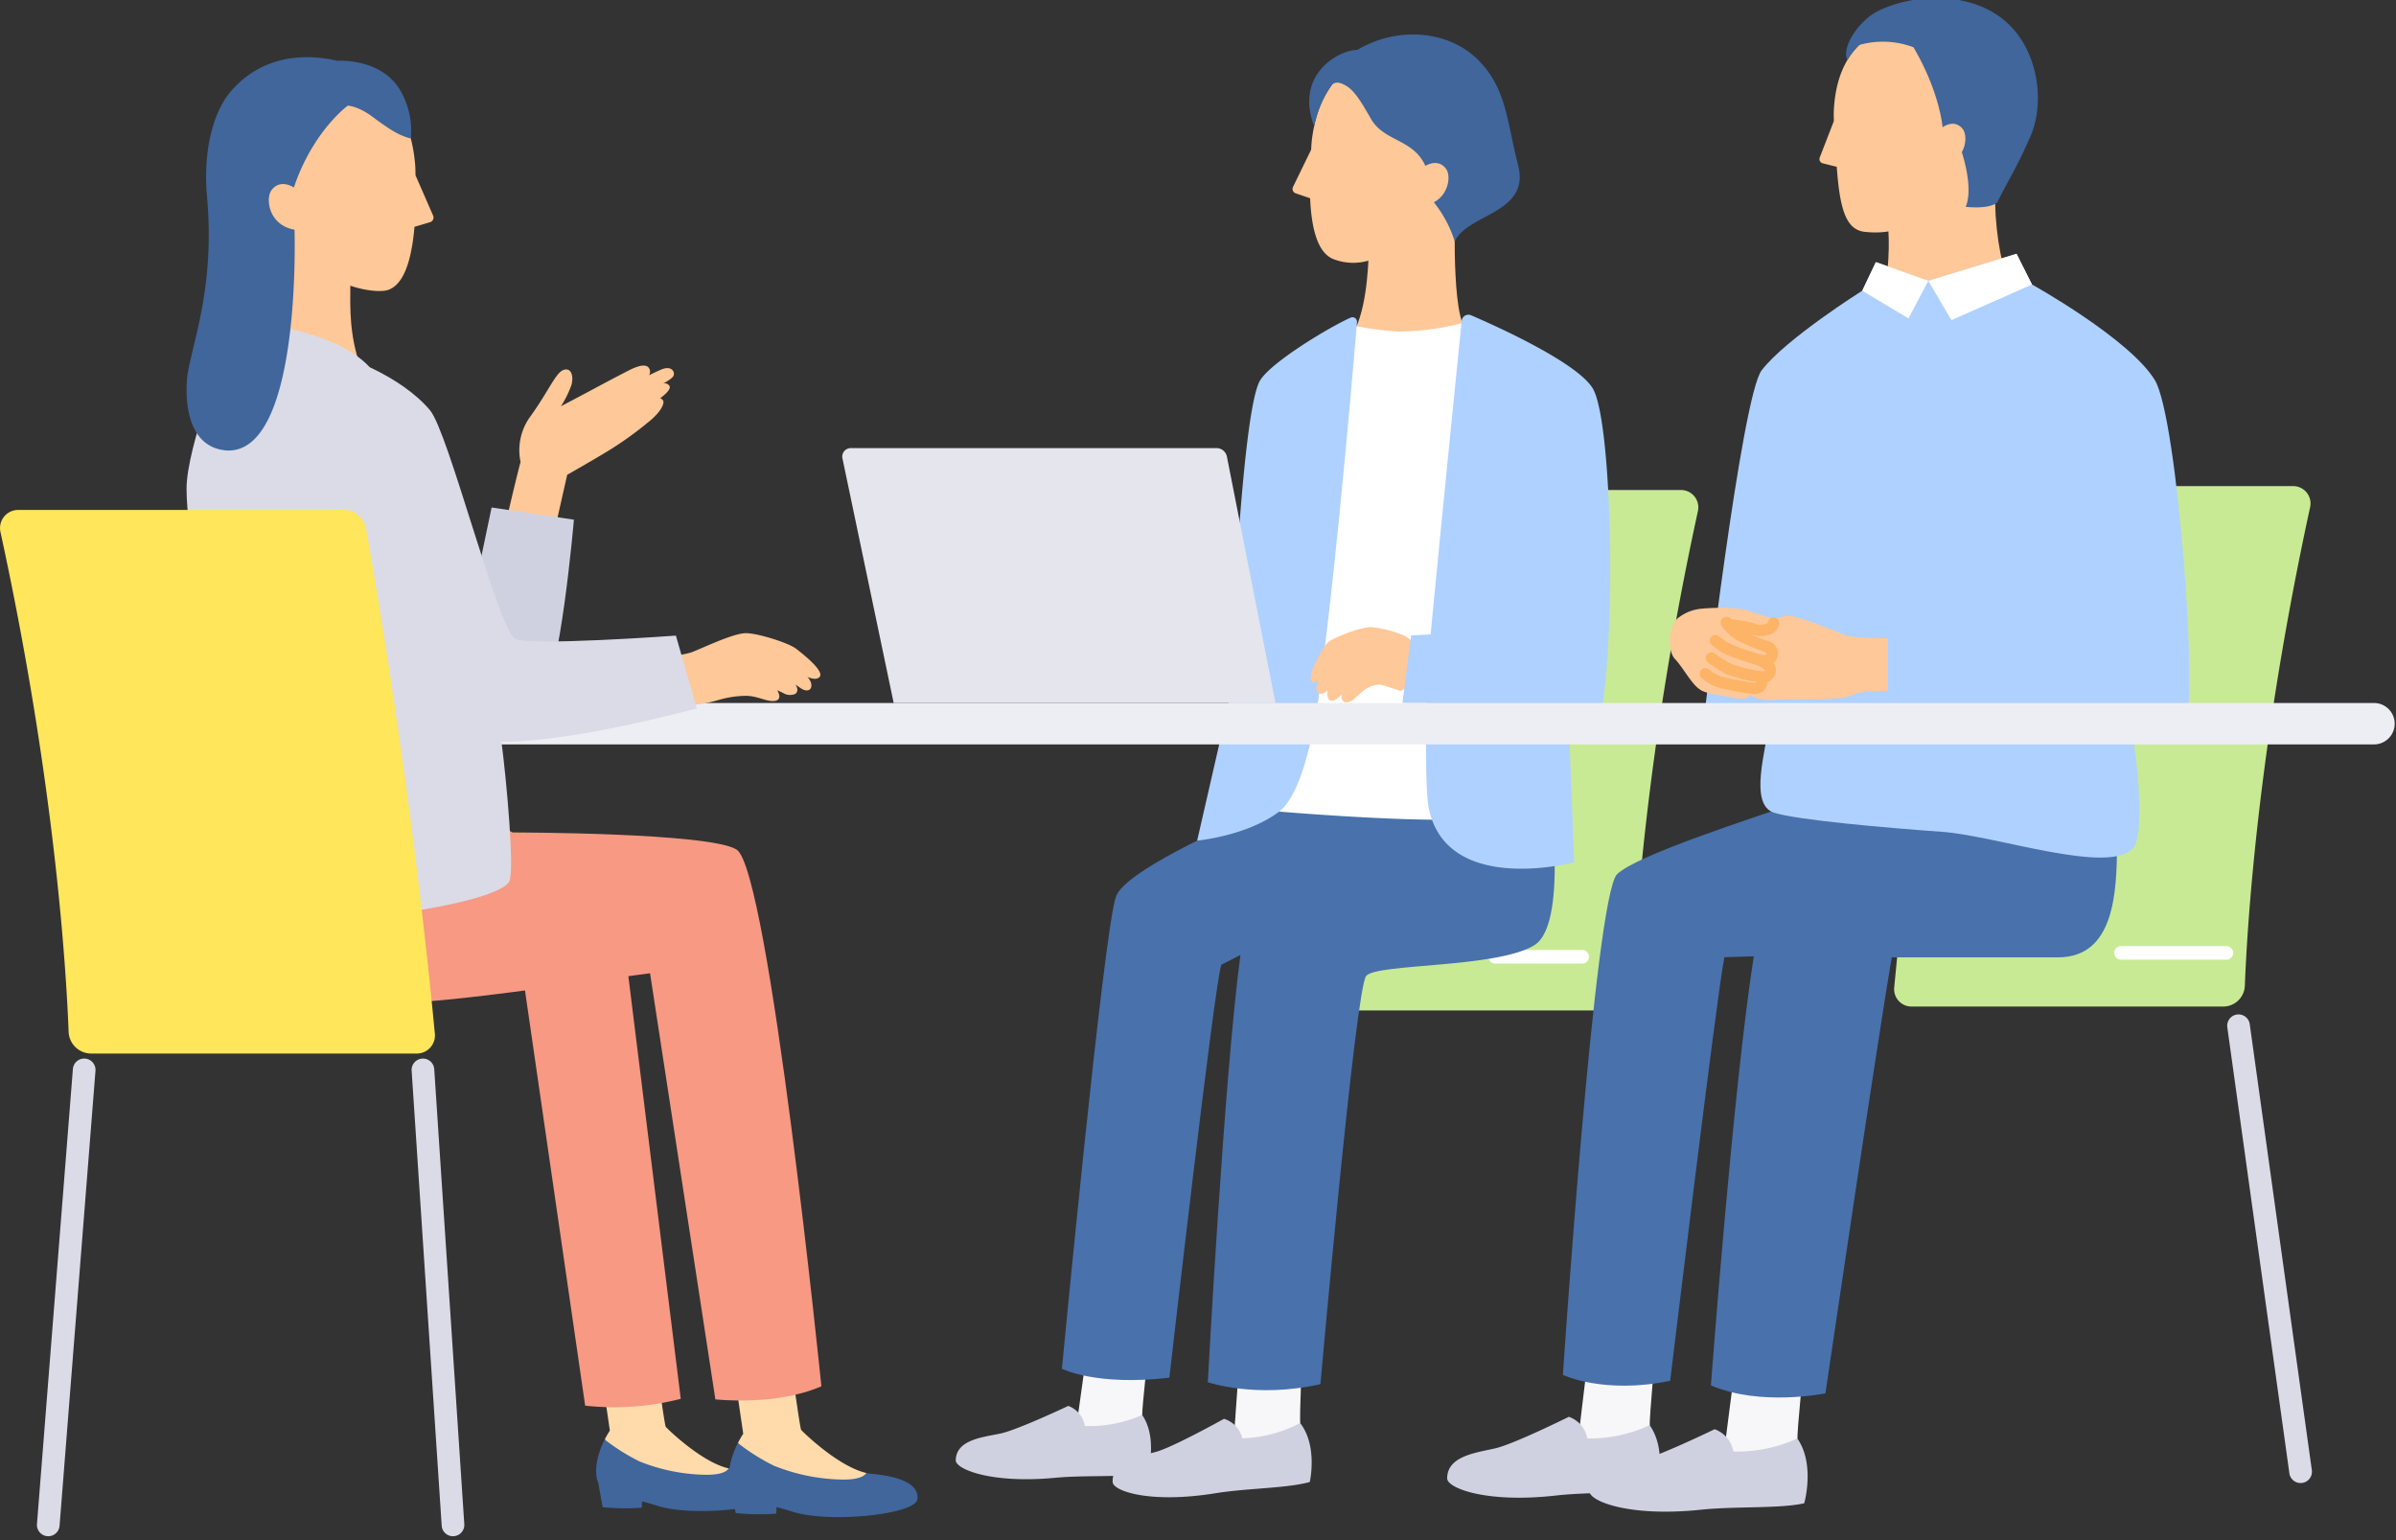<svg xmlns="http://www.w3.org/2000/svg" xmlns:xlink="http://www.w3.org/1999/xlink" width="546" height="351" viewBox="0 0 546 351"><rect x="0" y="0" width="546" height="351" fill="#333333" stroke="none"/><defs><clipPath id="a"><rect width="546" height="351" transform="translate(0 0.451)" fill="none"/></clipPath></defs><g transform="translate(-706 -356.446)"><g transform="translate(706 355.995)"><g transform="translate(0 0)" clip-path="url(#a)"><path d="M560.881,298.432c.513-13.463,2.992-54.457,14.878-109.068a3.953,3.953,0,0,0-3.864-4.789H500.85a4.939,4.939,0,0,0-4.866,4.077c-2.415,13.634-10.228,59.645-15.006,110.212a3.953,3.953,0,0,0,3.938,4.32h71.027a4.938,4.938,0,0,0,4.939-4.751" transform="translate(-188.834 -72.449)" fill="#c8ea94"/><path d="M579.8,360.281H560a1.549,1.549,0,1,1,0-3.1h19.8a1.549,1.549,0,1,1,0,3.1" transform="translate(-219.258 -140.219)" fill="#fff"/><path d="M532.693,104.031l-1.006,6.193-22.952,5.815-1.911-9.864c3.482-5.049,3.952-15.274,4.1-19.912l.139-12.442,19.6.219s-1.112,24.578,2.033,29.99" transform="translate(-198.988 -28.966)" fill="#ffc898"/><path d="M489.183,42.886l-4.133,8.489a1.05,1.05,0,0,0,.6,1.455l3.3,1.129c.449,10.238,3.111,12.775,5.006,13.749a12.438,12.438,0,0,0,8.353.448s7.424-2.059,9.509-5.848,2.579-5.013,2.579-5.013,15.555-6.074,11.473-21.946c-3.783-14.711-17.961-14.087-17.961-14.087s-15.958-1.134-18.554,19.3c-.1.8-.124,1.571-.176,2.326" transform="translate(-190.398 -8.325)" fill="#ffc898"/><path d="M492.318,34.568a24.193,24.193,0,0,1,3.656-8.876s.82-2.341,4.068-.056c1.845,1.3,3.458,4.2,5.251,7.292,2.989,5.162,9.64,4.53,12.363,10.667,0,0,2.927-1.876,4.764.746,1.065,1.521.592,5.747-2.819,7.549a27.8,27.8,0,0,1,4.77,8.964c2.7-6.339,17.271-6.349,14.426-17.391-2.555-9.915-2.61-17.285-8.865-23.766-6.746-6.991-18.519-8.032-27.76-2.544-4.475.066-14.317,5.773-9.854,17.413" transform="translate(-192.847 -5.341)" fill="#40669b"/><path d="M403.593,520.323l2.515-18.107,13.76,1.2S418.09,519.2,418.275,520.1l-9.727,6.933-6.216-3.307Z" transform="translate(-157.963 -197.161)" fill="#f7f7f9"/><path d="M388,532.823a29.91,29.91,0,0,0,13.064-2.522c3.618,5.317,1.266,13.215,1.266,13.215-5.031,1.08-14.027.437-21.074,1.1-14.647,1.385-22.711-1.97-22.676-3.987.082-4.735,6.26-5.262,10.194-6.1s15.449-6.294,15.449-6.294A5.92,5.92,0,0,1,388,532.823" transform="translate(-140.783 -207.376)" fill="#d0d1e0"/><path d="M462.494,524.648l1.337-18.68,14.147.287s-.743,16.255-.493,17.163l-9.47,7.75-6.579-2.958Z" transform="translate(-181.168 -198.634)" fill="#f7f7f9"/><path d="M446.995,537.524a30.641,30.641,0,0,0,13.182-3.468c4.06,5.189,2.194,13.423,2.194,13.423-5.069,1.446-14.308,1.4-21.467,2.562-14.878,2.413-23.35-.468-23.451-2.533-.239-4.845,6.04-5.8,10-6.933s15.364-7.486,15.364-7.486a6.067,6.067,0,0,1,4.174,4.434" transform="translate(-163.897 -209.283)" fill="#d0d1e0"/><path d="M510.012,303.113H446.58c-12.561,5.33-33.877,15.086-35.855,20.67-2.821,7.965-12.313,107.594-12.313,107.594s7.775,4,24.485,2.04c0,0,10.323-90.188,11.846-94.11l4.354-2.219c-3.7,27.388-7.436,97.358-7.436,97.358s10.918,3.774,25.663.446c0,0,7.983-90.164,10.429-93.045s29.812-1.725,38.337-7.01c4.377-2.714,4.636-13.27,4.636-18.687Z" transform="translate(-156.424 -118.989)" fill="#4971ac"/><path d="M525.472,134.681l-2.728-13.232a58.393,58.393,0,0,1-15.574,2.216,65.714,65.714,0,0,1-11.368-1.591L491.655,136.4l-11.74,96.679s25.671,2.184,40.559,1.828Z" transform="translate(-188.423 -47.665)" fill="#fff"/><path d="M463.539,134.072c2.716-4.267,15.929-12.171,20.588-14.231a1.029,1.029,0,0,1,1.448,1.022c-.74,8.911-4.282,50.69-7.994,79.514,0,0-2.373,26.434-9.744,32.04-7.295,5.548-18.685,6.611-18.685,6.611L456.56,206.7s2.459-65.521,6.979-72.625" transform="translate(-176.345 -46.998)" fill="#afd1ff"/><path d="M513.24,238.045a25.25,25.25,0,0,0-7.752-2.034c-2.811.086-7.878,2.243-9.371,3.133s-3.955,6.115-4.252,7.452-.119,2.086.745,2.037c.257-.014.61-.3,1.011-.729l0,0-.01,0c-.283.67-.98,2.545-.184,3.1.639.443,1.376.179,2.138-.54l0,0c-.055.61-.063,1.726.386,2.1.508.422,1.355.371,2.656-1.041.059-.064.119-.132.178-.2h0c-.057.7-.009,2.383,1.906,1.666,1-.375,2.139-1.853,3.407-2.727a6.326,6.326,0,0,1,3.156-1.135c.755-.046,2.714.736,4.957,1.406l5.754-2.632c1.591-6.216-4.73-9.867-4.73-9.867" transform="translate(-193.063 -92.644)" fill="#ffc898"/><path d="M569.551,135.616c-3.522-5.878-21.712-14.094-27.73-16.69a1.541,1.541,0,0,0-2.146,1.264c-.981,9.716-5.135,50.95-7.079,71.456-2.658.143-4.43.243-4.43.243l-2,15.4h5.5c-.175,8.273-.269,20.493.569,24.279,4.349,19.676,33.07,12.023,33.07,12.023L564.1,212.535l7.359-2.807c3.471-19.886,2.377-66.961-1.907-74.111" transform="translate(-206.584 -46.624)" fill="#afd1ff"/><path d="M790.569,296.969c.513-13.463,2.992-54.456,14.878-109.068a3.953,3.953,0,0,0-3.864-4.789H730.538a4.939,4.939,0,0,0-4.867,4.077c-2.415,13.635-10.228,59.645-15.006,110.212a3.953,3.953,0,0,0,3.938,4.32H785.63a4.938,4.938,0,0,0,4.939-4.752" transform="translate(-279.013 -71.875)" fill="#c8ea94"/><path d="M852.336,488.171a2.582,2.582,0,0,1-2.554-2.226L835.642,384.35a2.582,2.582,0,1,1,5.114-.712L854.9,485.233a2.583,2.583,0,0,1-2.2,2.913,2.682,2.682,0,0,1-.359.024" transform="translate(-328.079 -149.732)" fill="#dadbe6"/><path d="M818.787,358.819h-24a1.549,1.549,0,1,1,0-3.1h24a1.549,1.549,0,0,1,0,3.1" transform="translate(-311.44 -139.644)" fill="#fff"/><path d="M591.785,523.588l2.379-19.806,15.037,1.029s-1.622,17.257-1.4,18.235l-10.472,7.76-6.848-3.484Z" transform="translate(-231.832 -197.776)" fill="#f7f7f9"/><path d="M574.9,537.256a32.639,32.639,0,0,0,14.2-3.015c4.055,5.728,1.648,14.393,1.648,14.393-5.467,1.28-15.295.759-22.971,1.628-15.952,1.806-24.819-1.692-24.821-3.894-.005-5.167,6.724-5.867,11-6.865s16.729-7.178,16.729-7.178a6.462,6.462,0,0,1,4.214,4.931" transform="translate(-213.174 -208.982)" fill="#d0d1e0"/><path d="M734.489,86.637c-1.86-1.709-3.476-10.6-3.634-17.966L729.9,55.45l-24.509,1.771,1.144,17.724c.238,3.953.133,13.707-3.053,18.593l14.672,8.884Z" transform="translate(-276.2 -21.752)" fill="#ffc898"/><path d="M710.769,43.553c-3.311,11.314-9.476,14.524-17.738,13.693-4.359-.439-5.754-5.1-6.465-14.832l-3.193-.8a.993.993,0,0,1-.684-1.322l3.221-8.312c-.01-.714-.049-1.444-.016-2.2.838-19.43,15.941-19.617,15.941-19.617S715.125,8.459,719.84,22c5.087,14.613-9.071,21.55-9.071,21.55" transform="translate(-268.009 -3.944)" fill="#ffc898"/><path d="M692.928,14.087a16.457,16.457,0,0,1,2.677-3.4,19.7,19.7,0,0,1,12.369.521c6.027,10.265,6.633,18.235,6.633,18.235s2.606-2,4.54.328c.814.977.977,3.356-.166,5.339,0,0,2.76,8.019.889,12.46,0,0,5.2.646,7.193-.99,2.484-5.076,4.362-7.721,7.564-15.055,2.968-6.8,2.117-16.761-3.1-23.5C723.668-2.1,708.173-1.285,699.707,3.042c-4.256,2.176-8.273,8.35-6.779,11.045" transform="translate(-271.931 0.018)" fill="#40669b"/><path d="M646.506,528.076l2.608-20.27,15.4,1.184s-1.811,17.665-1.595,18.669l-10.8,7.859-6.985-3.628Z" transform="translate(-253.291 -199.356)" fill="#f7f7f9"/><path d="M711.981,302.217l-70.318-1.385c-11.971,4.119-38.476,12.564-42.943,16.95-5.092,5-12.347,114.107-12.347,114.107s9.383,4.482,24.448,1.341c0,0,10.7-88.7,12.357-96.541l6.7-.2c-4.653,29.274-9.775,97.787-9.775,97.787,11.323,4.867,26.1,1.819,26.1,1.819s12.034-81.789,15.124-99.367h37.867c13.077,0,13.308-15.323,13.475-25.193Z" transform="translate(-230.221 -118.094)" fill="#4971ac"/><path d="M629.141,542.065a33.437,33.437,0,0,0,14.575-2.966c4.1,5.9,1.564,14.759,1.564,14.759-5.612,1.264-15.675.646-23.546,1.469-16.359,1.712-25.411-1.948-25.395-4.2.039-5.293,6.938-5.952,11.327-6.937s17.2-7.208,17.2-7.208a6.619,6.619,0,0,1,4.274,5.087" transform="translate(-234.134 -210.809)" fill="#d0d1e0"/><path d="M748.7,203.622c3.379-3.672-1.54-70.389-6.748-78.9-5.78-9.44-27.995-21.784-27.995-21.784l-3.52-7L690.33,102.1l-11.953-4.26-3.1,6.522s-17.377,10.924-22.918,18.131c-4.589,5.968-13.291,80.546-13.291,80.546l14.8.585c-.406,5.047-4.489,17.74,1.213,19.66,5.072,1.707,26.111,3.518,38.45,4.4s38.244,9.98,43.539,3.621c2.509-3.014.974-19.383-.219-26.033Z" transform="translate(-250.91 -37.653)" fill="#afd1ff"/><path d="M698.683,105.582l10.544,6.309,4.509-8.571-11.953-4.26Z" transform="translate(-274.316 -38.875)" fill="#fff"/><path d="M747.1,102.944l-18.364,8.115-5.267-8.96,20.112-6.15Z" transform="translate(-284.046 -37.653)" fill="#fff"/><path d="M674.085,235.978c-.117-.059-10.435-4.38-12.68-4.216s-11.346,3.758-12.726,4.9c0,0-1.828,1.466-1.339,2.606a1.579,1.579,0,0,0,1.915,1.056c-.578.47-1.767,1.613-1.369,2.794a2.094,2.094,0,0,0,2.614,1.3c-.507.676-1.231,1.892-.781,2.864.619,1.336,1.875,1.025,2.813.826-.376,2.18,2.518,3.089,6.29,2.77,3.667-.31,14.331.487,17.641-1.133,1.514-.742,4.784-.914,7.886-.884V236.923c-4.122-.046-8.907-.254-10.264-.944" transform="translate(-254.125 -90.974)" fill="#ffc898"/><path d="M650.123,232.221c.213-1.479-2.3-1.39-5.311-2.647-2.809-1.171-9.713-.746-10.866-.613a10.116,10.116,0,0,0-5.66,2.194c-2.048,1.772-2.493,7.308-.613,9.3s3.862,5.887,5.772,6.991c.906.775,4.846,1.353,7.233,1.78s3.566.431,3.956-.468a1.625,1.625,0,0,0-.438-1.784c.55.086,1.028.151,1.37.18a1.565,1.565,0,0,0,1.361-2.688c.208.027.4.05.559.063a1.575,1.575,0,0,0,1.23-2.821,11.819,11.819,0,0,0-1.861-1.067l.159.044c2.783.747,3.978-2.261,1.535-3.086a36.952,36.952,0,0,1-6.235-2.653,8.825,8.825,0,0,1-2.531-2.261,22.726,22.726,0,0,1,5.626.908c2.357.788,4.5.11,4.714-1.369" transform="translate(-245.967 -89.803)" fill="#ffc898"/><path d="M653.741,243.415a4.534,4.534,0,0,1-1.181-.162c-2.6-.7-7.35-2.314-8.6-3.163-.4-.272-1.074-.77-2-1.477a1.291,1.291,0,0,1,1.571-2.049c.871.669,1.519,1.149,1.875,1.391a45.6,45.6,0,0,0,7.819,2.806c.8.216,1.172-.083,1.225-.261.045-.149-.266-.3-.437-.355a38.423,38.423,0,0,1-6.461-2.755,10.509,10.509,0,0,1-3.378-3.227,1.291,1.291,0,0,1,2.138-1.448,7.917,7.917,0,0,0,2.519,2.433,36.074,36.074,0,0,0,6.009,2.551,2.88,2.88,0,0,1,2.081,3.55,3.225,3.225,0,0,1-3.184,2.167" transform="translate(-251.849 -91.127)" fill="#fdb466"/><path d="M652.957,252.389c-.093,0-.188,0-.281-.011a32.506,32.506,0,0,1-7.978-1.927,31.365,31.365,0,0,1-4.206-2.626,1.291,1.291,0,0,1,1.535-2.077,28.845,28.845,0,0,0,3.814,2.389,30.47,30.47,0,0,0,7.047,1.668c.25.024.428-.053.484-.2.025-.066.04-.169-.132-.3a10.037,10.037,0,0,0-1.508-.872,1.29,1.29,0,0,1,1.132-2.32,12.443,12.443,0,0,1,1.919,1.121,2.829,2.829,0,0,1,1.005,3.28,2.966,2.966,0,0,1-2.83,1.874" transform="translate(-251.263 -96.368)" fill="#fdb466"/><path d="M650.143,257.333c-.095,0-.189,0-.285-.011a72.977,72.977,0,0,1-7.942-1.5,11.219,11.219,0,0,1-3.721-2.1,1.29,1.29,0,0,1,1.558-2.057,9.42,9.42,0,0,0,2.809,1.656,72.188,72.188,0,0,0,7.508,1.425.443.443,0,0,0,.467-.165.2.2,0,0,0-.006-.228,1.291,1.291,0,1,1,2.128-1.463,2.772,2.772,0,0,1,.112,2.985,2.988,2.988,0,0,1-2.628,1.455" transform="translate(-250.367 -98.688)" fill="#fdb466"/><path d="M655.5,236.606a7.461,7.461,0,0,1-2.351-.4,20.407,20.407,0,0,0-4.706-.813,1.291,1.291,0,0,1-1.2-1.373,1.278,1.278,0,0,1,1.373-1.2,23.012,23.012,0,0,1,5.353.94,3.563,3.563,0,0,0,2.766-.012c.237-.146.255-.274.261-.316a1.291,1.291,0,0,1,2.555.367,3.02,3.02,0,0,1-1.462,2.147,4.923,4.923,0,0,1-2.589.661" transform="translate(-254.118 -91.196)" fill="#fdb466"/><path d="M87.292,273.928a4.716,4.716,0,0,1,0-9.432H573.407a4.716,4.716,0,1,1,0,9.432Z" transform="translate(-32.421 -103.828)" fill="#edeef4"/><path d="M327.72,226.944l-11.678-55.759a1.937,1.937,0,0,1,1.9-2.334h83.341a2.421,2.421,0,0,1,2.375,1.953l11.065,56.14Z" transform="translate(-124.067 -66.276)" fill="#e4e5ed"/><path d="M305.119,534.278c-6.477-1.484-14.548-9.45-14.847-9.815-.317-.389-2.935-19.773-2.935-19.773l-13.019,1.849,2.75,18.806a22.891,22.891,0,0,0-1.167,2l.713,5.209,23.19,6.224,5.8-2.175Z" transform="translate(-107.702 -198.133)" fill="#ffdbac"/><path d="M254.159,533.235c-6.248-1.432-14.035-9.117-14.323-9.468-.307-.375-2.832-19.076-2.832-19.076l-12.56,1.784,2.653,18.144a21.812,21.812,0,0,0-1.125,1.931l.582,5.156,22.55,6.309,5.968-3.217Z" transform="translate(-88.121 -198.133)" fill="#ffdbac"/><path d="M278.45,241.8c-1.65-1.269-8.334-3.406-11.22-3.512s-9.943,3.376-12.669,4.4a30.79,30.79,0,0,1-7.3,1.044l.417,9.465c1.741.348,3.649,1.017,5.055,1.207,2.369.319,3.8.31,8.067-.884a22.635,22.635,0,0,1,5.885-.946c2.922-.129,5.148,1.463,7.006,1.14,1.6-.277.824-1.872.512-2.413.594.26,1.086.49,1.354.626a2.988,2.988,0,0,0,2.75.2c.786-.593.448-1.5.052-2.135.633.452,1.171.838,1.491,1.019,1.124.637,2.284.366,2.11-1.147a3.352,3.352,0,0,0-.891-1.6c1.146.48,2.36.661,2.848-.107.873-1.371-3.818-5.09-5.468-6.359" transform="translate(-97.079 -93.535)" fill="#ffc898"/><path d="M225.613,540.843a45.452,45.452,0,0,0,7.94,5,42.062,42.062,0,0,0,14.832,3.036c3.816.072,5.063-.787,5.462-1.446a9.116,9.116,0,0,0,1.209.2c6.4.589,10.489,2.345,10,5.632s-19.321,5.28-27.4,2.7c-1.323-.421-2.487-.75-3.54-1.025l-.063,1.449a50.739,50.739,0,0,1-8.921-.132l-.985-5.49c-1-2.261-.479-6.1,1.466-9.92" transform="translate(-87.81 -212.327)" fill="#40669b"/><path d="M275.529,542.164a47.082,47.082,0,0,0,8.231,5.178,43.585,43.585,0,0,0,15.373,3.147c3.956.074,5.249-.816,5.663-1.5a9.465,9.465,0,0,0,1.252.2c6.636.61,10.873,2.431,10.37,5.838s-20.027,5.473-28.405,2.8c-1.371-.437-2.578-.778-3.669-1.063l-.065,1.5a52.645,52.645,0,0,1-9.248-.138l-1.021-5.69c-1.035-2.344-.5-6.328,1.52-10.282" transform="translate(-107.379 -212.845)" fill="#40669b"/><path d="M220.138,364.044,232.3,462.162a61.3,61.3,0,0,1-21.784,1.556l-13.968-96.4Z" transform="translate(-77.17 -142.912)" fill="#f79983"/><path d="M199.85,314.593c-6.087-3.922-51.047-3.917-51.047-3.917l-7.58-3.7H82.48l-.843,11.333s-4.567,27.653,28.726,31.079c14.123,1.957,49.592-4.037,69.738-6.629l14.887,97.12s13.764,1.554,24.159-2.989c0,0-11.927-117.545-19.3-122.3" transform="translate(-31.969 -120.505)" fill="#f79983"/><path d="M91.4,110.606l1.26,8.038,15.451,8.121,9.919-10.458c-2.539-6.967-2.363-13.458-2.318-18.377l.34-14.834-20.766-.62s.887,23.357-3.885,28.13" transform="translate(-35.884 -32.363)" fill="#ffc898"/><path d="M103.027,65.31c3.449,10.26,17.759,13.219,21.2,11.919,2.112-.8,4.979-3.52,5.9-14.345l3.545-1.051a1.115,1.115,0,0,0,.7-1.515l-4.008-9.172c-.022-.8-.013-1.622-.086-2.471-1.861-21.756-18.814-21.25-18.814-21.25s-14.99-1.277-19.637,14.14c-5.015,16.634,11.2,23.745,11.2,23.745" transform="translate(-35.676 -10.739)" fill="#ffc898"/><path d="M225.692,138.645c-.578.2-1.742.743-3.15,1.436a1.608,1.608,0,0,0,.11-1.368c-.473-1.093-1.809-1.212-4.766.29-1.814.921-5.424,2.829-7.926,4.174-1.977,1.064-5.526,2.933-7.508,3.976a22.911,22.911,0,0,0,2.386-4.842c.57-2.091-.066-3.993-1.735-3.458-1.871.6-3.413,4.858-7.895,11.018a12.987,12.987,0,0,0-1.959,9.986c-.767,2.72-3.185,13.09-3.185,13.09l11.121,1.73,2.69-11.9s6.048-3.417,10.18-5.973a81.73,81.73,0,0,0,8.525-6.211c2.581-2.093,3.66-4.184,3.081-4.844a1.275,1.275,0,0,0-.6-.418c1.261-.948,2.514-2.116,2.12-2.8a1.245,1.245,0,0,0-1.427-.544c1.5-.844,2.159-1.37,2.348-1.775.387-.836-.39-2.263-2.406-1.565" transform="translate(-74.623 -54.118)" fill="#ffc898"/><path d="M178.55,191.134l18.754,2.777s-3.169,37-7.579,40.666-20.294,0-20.294,0Z" transform="translate(-66.522 -75.024)" fill="#d0d1e0"/><path d="M186.273,209.321,181.5,192.733s-34.216,2.5-36.75.665c-3.925-2.844-15.079-47-19.268-52.006-3.159-3.776-8.085-7.163-13.751-9.824-8.664-9.42-31.159-10.727-31.159-10.727l-1.535,6.309s-9.05,22.44-9.05,32.112,4.39,34.217,4.39,51.951v45.112s36.44.779,46.683-.717c7.426-1.085,20.359-3.687,22.407-6.712,1.372-2.026-.552-23.107-1.717-31.953,16.329.105,44.525-7.621,44.525-7.621" transform="translate(-27.477 -47.426)" fill="#dadbe6"/><path d="M94.59,61.48c-5.91-1.016-6.661-7.143-5.224-9.025,2.06-2.7,5.078-.583,5.078-.583C98.766,39.01,106.72,33.217,106.72,33.217s2.27.039,5.569,2.479c3.615,2.674,5.879,4.263,8.806,5.007a18.3,18.3,0,0,0-2.717-11.49c-4.539-6.9-13.992-6.227-13.992-6.227-3.158-.678-15.218-3.314-24.116,6.752-4.477,5.064-6.52,14.326-5.618,24.242,1.882,20.69-3.455,33.458-4.493,40.938,0,0-2.147,16,8.936,16.88,17.213.937,15.5-50.318,15.5-50.318" transform="translate(-27.479 -8.685)" fill="#40669b"/><path d="M163.856,506.769a2.58,2.58,0,0,1-2.572-2.411l-6.849-103.695a2.581,2.581,0,1,1,5.151-.341l6.849,103.694a2.581,2.581,0,0,1-2.405,2.746c-.058,0-.115.006-.173.006" transform="translate(-60.632 -156.209)" fill="#dadbe6"/><path d="M16.443,506.77c-.069,0-.137,0-.206-.008a2.582,2.582,0,0,1-2.371-2.776l8.185-103.695a2.581,2.581,0,1,1,5.146.406L19.014,504.391a2.582,2.582,0,0,1-2.57,2.379" transform="translate(-5.441 -156.21)" fill="#dadbe6"/><path d="M15.636,310.976C15.1,296.913,12.509,254.095.1,197.051a4.129,4.129,0,0,1,4.036-5H78.339a5.159,5.159,0,0,1,5.083,4.258c2.524,14.242,10.684,62.3,15.675,115.119a4.129,4.129,0,0,1-4.113,4.512H20.794a5.158,5.158,0,0,1-5.158-4.963" transform="translate(0 -75.384)" fill="#ffe65a"/></g></g><rect width="546" height="350" transform="translate(706 356.446)" fill="none"/></g></svg>